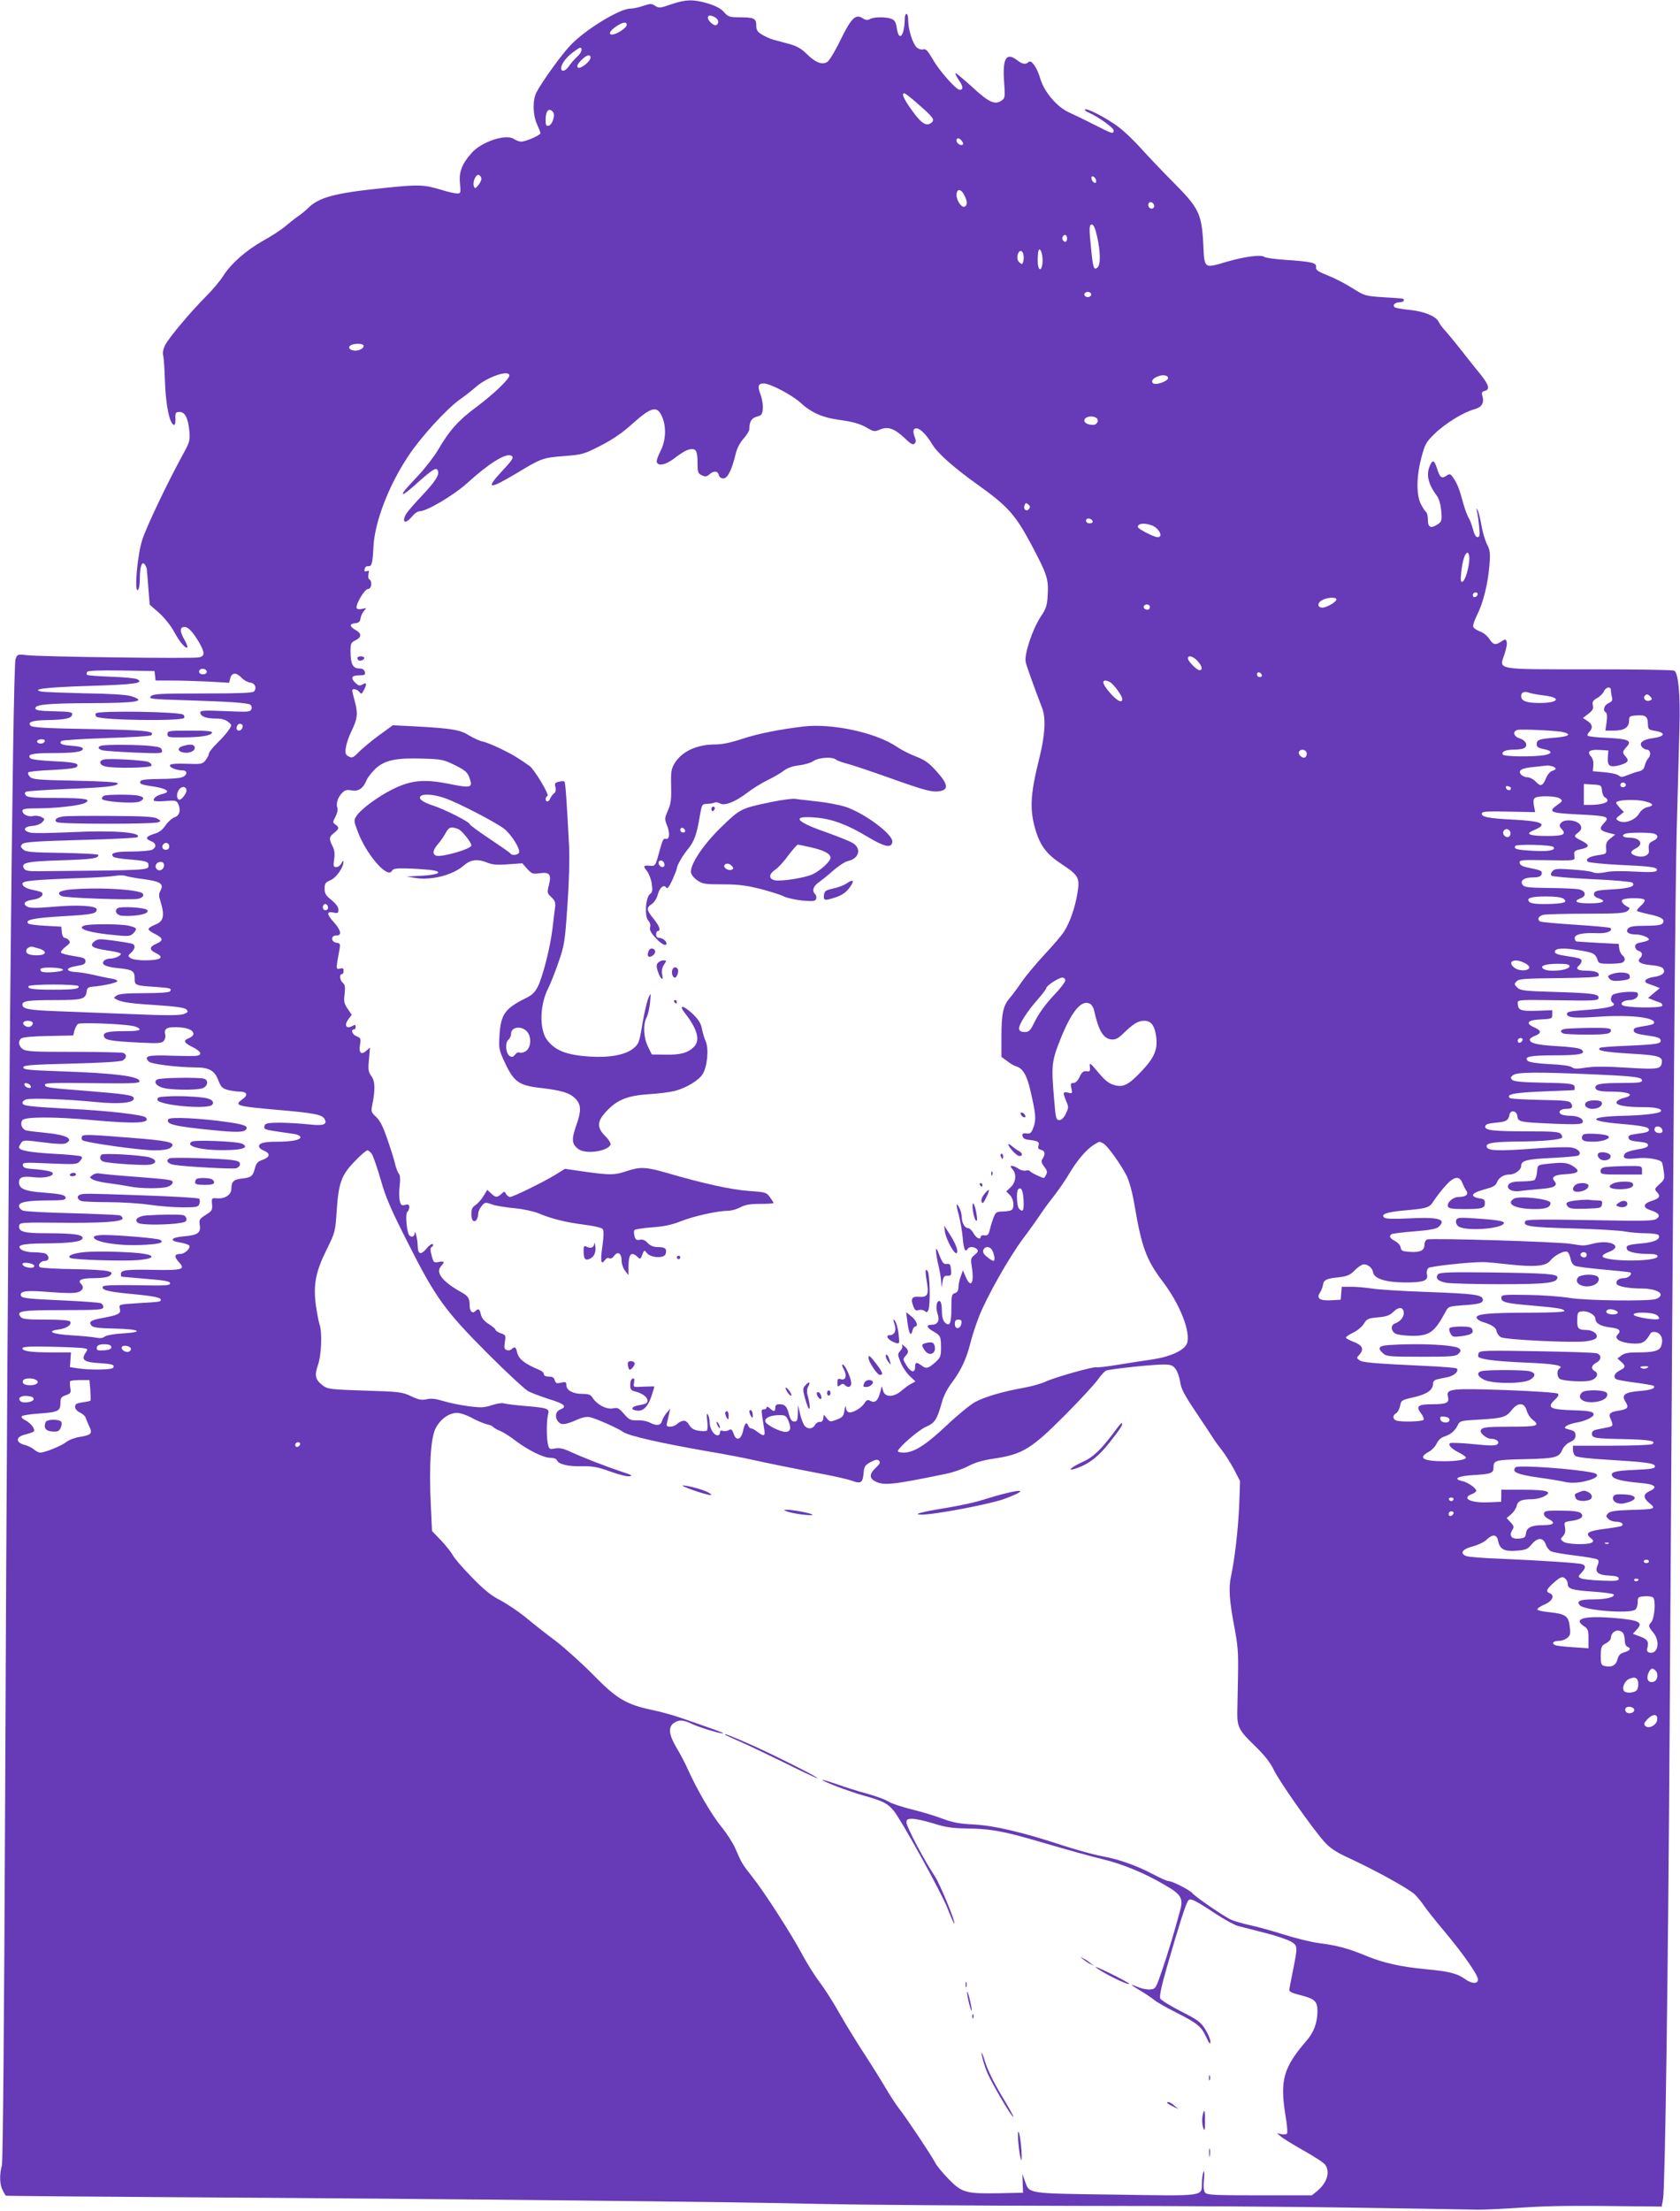 <?xml version="1.0" standalone="no"?>
<!DOCTYPE svg PUBLIC "-//W3C//DTD SVG 20010904//EN"
 "http://www.w3.org/TR/2001/REC-SVG-20010904/DTD/svg10.dtd">
<svg version="1.0" xmlns="http://www.w3.org/2000/svg"
 width="973pt" height="1280pt" viewBox="0 0 973 1280"
 preserveAspectRatio="xMidYMid meet">
<g transform="translate(0,1280) scale(0.1,-0.1)"
fill="#673ab7" stroke="none">
<path d="M3887 12775 c-63 -22 -71 -23 -92 -9 -21 14 -28 14 -70 0 -25 -9 -59
-16 -75 -16 -61 0 -261 -122 -346 -212 -50 -52 -161 -205 -196 -271 -24 -44
-23 -130 2 -186 11 -24 20 -47 20 -52 0 -12 -85 -49 -111 -49 -11 0 -31 7 -44
16 -46 30 -187 -17 -244 -82 -56 -63 -74 -111 -67 -176 5 -56 5 -58 -18 -58
-13 0 -52 9 -87 20 -105 32 -135 33 -349 10 -272 -28 -364 -53 -426 -115 -12
-12 -37 -33 -56 -46 -18 -12 -52 -39 -74 -58 -23 -20 -80 -57 -127 -83 -100
-56 -187 -132 -234 -205 -18 -29 -61 -80 -96 -115 -90 -90 -219 -243 -240
-285 -12 -23 -16 -44 -12 -62 4 -14 8 -78 10 -141 4 -145 28 -260 54 -260 5 0
8 17 7 38 -1 33 2 37 24 37 32 0 50 -37 57 -114 4 -51 1 -62 -37 -131 -91
-166 -212 -420 -236 -495 -29 -90 -47 -304 -26 -291 7 4 12 33 12 69 0 69 13
103 30 77 5 -8 10 -19 10 -25 1 -5 5 -54 9 -108 l8 -98 55 -48 c31 -28 68 -75
86 -108 31 -58 67 -101 77 -91 3 3 -5 24 -19 48 -26 46 -25 70 3 70 22 0 50
-31 85 -91 33 -58 33 -77 -1 -85 -31 -8 -922 3 -1000 13 -51 6 -53 5 -63 -23
-17 -45 -46 -3117 -60 -6539 -6 -1371 -13 -2154 -19 -2180 -15 -58 -13 -112 4
-145 9 -17 17 -31 18 -32 1 -2 445 -5 987 -9 1526 -9 3272 -27 3730 -39 228
-5 890 -10 1470 -11 580 0 1327 -5 1660 -11 333 -5 637 -10 675 -11 39 -1 156
5 260 12 168 11 286 12 705 7 l104 -1 8 45 c12 77 29 1297 38 2725 22 3593 32
4832 41 5205 6 223 13 488 16 590 5 188 -6 312 -30 327 -7 5 -227 8 -489 8
-556 0 -526 -5 -494 89 10 30 16 62 12 71 -6 16 -8 16 -31 1 -34 -23 -47 -20
-70 16 -12 18 -35 36 -55 43 -19 7 -36 19 -38 28 -2 8 9 39 23 67 35 69 62
179 71 284 6 74 4 90 -13 123 -11 21 -25 68 -32 105 -6 37 -16 78 -21 90 -9
20 -10 19 -5 -7 4 -16 9 -56 12 -87 4 -47 3 -58 -10 -58 -9 0 -19 17 -26 46
-7 25 -18 56 -26 67 -7 12 -21 49 -30 82 -22 82 -35 115 -57 147 -18 26 -21
27 -42 13 -28 -18 -37 -10 -55 48 -15 44 -24 46 -39 12 -24 -52 -11 -107 40
-176 12 -16 22 -50 25 -86 5 -55 3 -62 -18 -77 -41 -28 -59 -21 -59 23 0 22
-5 43 -10 46 -6 4 -19 24 -30 45 -28 54 -27 160 2 270 20 77 27 90 75 137 61
60 168 126 230 143 46 12 61 38 48 80 -5 16 -2 23 14 27 32 8 25 34 -27 99
-27 32 -78 97 -115 144 -37 47 -78 96 -91 110 -13 14 -29 36 -35 49 -18 32
-86 59 -169 67 -38 4 -76 10 -82 14 -19 11 -2 30 26 30 13 0 24 5 24 10 0 13
11 11 -115 19 -108 7 -111 8 -181 52 -39 25 -103 58 -143 74 -59 23 -71 32
-69 49 4 25 -25 31 -182 42 -58 4 -111 11 -118 17 -18 14 -112 2 -216 -28
-134 -40 -130 -43 -137 100 -9 179 -25 211 -179 365 -47 47 -128 132 -180 189
-59 65 -120 121 -163 148 -75 49 -156 88 -164 79 -3 -3 7 -11 23 -18 55 -24
144 -88 144 -103 0 -23 -11 -19 -112 33 -51 26 -117 58 -146 71 -69 30 -145
119 -167 196 -19 64 -52 112 -68 96 -16 -16 -36 -13 -64 9 -64 50 -87 15 -78
-119 7 -93 6 -99 -14 -113 -39 -27 -74 -11 -171 79 -51 46 -94 82 -96 80 -3
-3 6 -21 20 -42 25 -36 26 -55 4 -55 -20 0 -117 109 -154 174 -31 53 -42 65
-57 60 -11 -3 -27 2 -38 12 -23 21 -49 103 -49 156 0 21 -4 38 -10 38 -5 0
-10 -12 -10 -27 -1 -99 -33 -140 -46 -57 -5 36 -12 47 -31 55 -32 12 -100 12
-124 -1 -14 -8 -25 -7 -42 4 -41 27 -66 3 -128 -123 -30 -63 -65 -121 -77
-129 -30 -20 -70 -4 -121 47 -29 29 -56 44 -98 56 -32 9 -74 20 -93 25 -19 5
-50 19 -67 30 -27 16 -33 26 -33 54 0 40 -14 46 -102 46 -52 0 -61 3 -85 30
-18 21 -48 36 -93 50 -85 25 -128 24 -213 -5z m254 -75 c21 -12 25 -35 8 -45
-12 -8 -49 23 -49 42 0 16 14 17 41 3z m-511 -44 c0 -17 -59 -56 -85 -56 -24
0 -13 22 25 48 38 25 60 28 60 8z m-288 -185 c-16 -15 -37 -39 -47 -54 -19
-29 -45 -36 -45 -12 0 25 31 66 75 97 34 25 40 27 43 13 2 -10 -9 -29 -26 -44z
m78 -5 c0 -22 -61 -69 -73 -57 -8 8 -2 20 18 41 31 32 55 39 55 16z m1900
-271 c86 -75 95 -88 75 -105 -29 -24 -58 -6 -112 69 -50 70 -64 101 -45 101 5
0 42 -29 82 -65z m-2116 -87 c-5 -18 -17 -34 -27 -36 -14 -3 -17 4 -17 35 0
48 17 70 39 49 11 -12 12 -23 5 -48z m2366 -123 c7 -9 10 -18 7 -21 -10 -11
-37 5 -37 21 0 19 14 19 30 0z m-2782 -217 c2 -8 -6 -26 -17 -39 -18 -22 -20
-23 -27 -6 -8 23 12 70 29 64 6 -2 13 -10 15 -19z m3560 -12 c3 -12 -1 -17
-10 -14 -7 3 -15 13 -16 22 -3 12 1 17 10 14 7 -3 15 -13 16 -22z m-763 -86
c18 -35 19 -56 3 -66 -17 -10 -48 33 -48 67 0 38 25 38 45 -1z m1098 -55 c7
-16 -8 -29 -23 -20 -15 9 -12 35 4 35 8 0 16 -7 19 -15z m-329 -184 c20 -88
21 -165 2 -180 -20 -17 -25 -5 -36 101 -13 127 -13 148 4 148 10 0 20 -24 30
-69z m-174 -11 c0 -11 -4 -20 -9 -20 -14 0 -23 18 -16 30 10 17 25 11 25 -10z
m-142 -139 c-5 -59 -28 -50 -28 12 0 29 3 57 7 61 11 11 24 -35 21 -73z m-110
40 c2 -12 1 -30 -3 -39 -5 -14 -7 -14 -22 0 -11 11 -13 25 -9 43 8 31 30 28
34 -4z m392 -226 c0 -8 -9 -15 -20 -15 -11 0 -20 7 -20 15 0 8 9 15 20 15 11
0 20 -7 20 -15z m-4217 -292 c13 -12 -15 -33 -44 -33 -32 0 -48 18 -28 31 16
10 63 12 72 2z m847 -177 c0 -21 -93 -110 -197 -187 -99 -74 -150 -131 -215
-242 -22 -38 -73 -104 -112 -146 -85 -91 -102 -111 -89 -111 5 0 42 29 81 65
89 79 110 92 118 70 10 -25 -15 -63 -97 -150 -42 -44 -81 -90 -88 -102 -26
-50 -3 -59 36 -13 13 17 33 30 43 30 42 0 197 92 277 164 121 110 217 171 251
159 21 -8 14 -22 -48 -88 -101 -108 -81 -112 80 -16 147 89 154 91 282 101
102 8 111 11 207 60 68 35 126 74 183 126 112 100 145 108 174 38 24 -58 20
-137 -11 -196 -14 -27 -24 -56 -21 -64 9 -24 51 -15 97 19 56 43 83 57 107 57
25 0 32 -18 32 -86 0 -48 3 -56 25 -66 20 -9 28 -8 43 5 25 23 49 21 55 -3 3
-12 14 -20 26 -20 25 0 49 49 71 139 8 35 25 67 46 91 19 21 34 46 34 56 0 44
13 64 44 72 27 7 31 13 34 46 2 20 -4 57 -13 81 -19 49 -14 65 18 65 38 0 165
-67 215 -113 59 -55 127 -85 217 -97 87 -12 127 -23 172 -50 33 -19 39 -20 72
-6 46 18 82 5 143 -53 31 -30 45 -38 54 -30 9 8 10 18 3 35 -14 38 -11 54 9
54 21 0 59 -38 91 -92 31 -52 122 -133 263 -234 175 -125 218 -173 310 -345
93 -175 101 -201 96 -292 -3 -63 -9 -80 -42 -130 -49 -76 -96 -220 -85 -262 6
-26 52 -153 95 -265 22 -58 17 -155 -16 -287 -55 -220 -58 -305 -19 -430 28
-85 65 -132 148 -186 99 -66 106 -79 91 -169 -14 -84 -43 -167 -77 -221 -13
-21 -65 -82 -115 -135 -49 -53 -108 -124 -131 -157 -22 -33 -53 -75 -68 -92
-39 -45 -49 -91 -49 -225 l0 -117 33 -24 c17 -14 41 -28 53 -31 38 -12 61 -50
82 -141 31 -133 34 -165 18 -210 -13 -35 -18 -40 -41 -37 -21 2 -26 -1 -23
-15 2 -11 13 -19 28 -21 61 -7 71 -12 65 -33 -5 -15 -2 -22 14 -26 24 -6 27
-24 9 -52 -9 -15 -7 -24 10 -46 17 -21 19 -31 11 -46 -5 -10 -11 -19 -13 -19
-11 0 -76 31 -80 39 -3 5 -15 7 -25 4 -11 -3 -30 2 -43 11 -12 9 -29 16 -37
16 -11 0 -11 -3 2 -18 26 -28 21 -77 -9 -105 l-26 -25 21 -21 c23 -23 28 -75
9 -87 -6 -4 -29 -8 -51 -8 -37 -1 -41 -4 -55 -41 -8 -22 -17 -53 -21 -70 -6
-24 -12 -29 -29 -27 -12 2 -22 -2 -22 -7 0 -22 -25 -10 -42 19 -9 17 -24 30
-32 30 -19 0 -36 31 -36 67 -1 15 -7 39 -15 53 -19 32 -19 18 0 -53 8 -32 18
-89 21 -127 6 -66 15 -83 29 -60 8 14 38 13 53 -2 9 -9 7 -17 -13 -33 -23 -19
-24 -23 -16 -74 14 -91 -7 -122 -36 -53 l-16 37 -13 -35 c-7 -19 -13 -48 -13
-63 -1 -20 -7 -30 -21 -34 -18 -5 -20 -14 -20 -89 0 -87 -10 -108 -38 -80 -11
11 -17 34 -17 68 0 30 -5 53 -12 55 -18 6 -26 -34 -13 -73 14 -42 1 -64 -37
-64 -31 0 -26 -17 12 -38 42 -24 45 -30 45 -93 0 -53 -3 -59 -35 -88 -40 -35
-51 -37 -79 -16 -28 21 -36 19 -36 -10 0 -36 -25 -31 -50 10 -21 33 -21 37 -6
54 21 23 20 34 -6 57 -12 10 -18 13 -14 6 5 -8 1 -21 -9 -32 -17 -19 -17 -22
0 -65 9 -25 33 -61 52 -80 l35 -33 -24 -13 c-13 -6 -38 -25 -56 -40 -45 -40
-97 -40 -107 -2 l-8 28 -9 -35 c-13 -49 -30 -65 -56 -51 -17 9 -23 7 -36 -14
-19 -29 -72 -59 -92 -51 -8 3 -15 16 -15 28 -1 13 -5 5 -8 -17 -5 -34 -11 -41
-45 -54 -37 -14 -40 -14 -57 7 l-18 22 -3 -22 c-2 -15 -9 -22 -20 -20 -9 1
-22 -7 -28 -18 -13 -24 -42 -26 -60 -5 -7 9 -19 39 -26 68 l-12 52 -1 -47 c-1
-41 -4 -48 -21 -48 -14 0 -22 11 -31 43 -12 46 -23 57 -56 57 -16 0 -23 -6
-23 -20 0 -24 -8 -25 -32 -3 -11 9 -18 11 -18 5 0 -7 -7 -12 -16 -12 -17 0
-17 2 1 -107 9 -49 1 -53 -38 -23 -14 11 -30 20 -36 20 -7 0 -14 7 -17 15 -10
26 -21 16 -30 -27 -11 -54 -40 -64 -55 -19 -9 26 -14 29 -29 21 -10 -6 -26 -7
-34 -4 -11 4 -16 1 -16 -10 0 -9 -6 -16 -14 -16 -22 0 -46 40 -46 75 0 16 -5
37 -10 45 -7 11 -9 0 -4 -36 4 -29 2 -54 -3 -57 -6 -4 -27 -3 -48 0 -27 4 -42
14 -54 34 -17 30 -39 31 -72 3 -8 -8 -26 -14 -38 -14 -19 0 -22 4 -18 23 3 12
9 36 12 52 l7 30 -21 -25 c-12 -14 -24 -35 -27 -47 -7 -27 -32 -30 -73 -8 -16
8 -47 13 -71 12 -38 -1 -46 3 -76 37 -29 34 -37 38 -65 32 -36 -7 -90 21 -116
60 -12 20 -24 24 -62 24 -53 0 -91 21 -91 51 0 18 -4 20 -31 14 -25 -6 -31 -4
-36 14 -4 15 -13 21 -34 21 -18 0 -29 5 -29 14 0 8 -12 19 -27 25 -86 36 -120
63 -128 102 -7 31 -15 35 -32 18 -7 -7 -19 -9 -29 -5 -13 5 -15 14 -10 47 6
38 5 40 -24 50 -16 6 -30 15 -30 20 0 5 -18 20 -39 33 -27 17 -41 35 -46 56
-7 32 -14 37 -32 19 -17 -17 -33 -1 -33 34 0 40 -9 54 -47 75 -110 61 -152
114 -119 151 23 25 20 31 -13 25 -28 -6 -30 -4 -41 36 -9 34 -9 45 1 51 8 4
10 12 5 16 -4 4 -21 -7 -36 -26 -33 -39 -50 -34 -51 17 -1 41 -16 99 -18 70
-1 -22 -27 -24 -35 -2 -13 35 -18 121 -7 128 6 4 11 16 11 27 0 15 -5 18 -24
13 -21 -5 -25 -1 -31 26 -4 18 -4 57 0 87 4 37 3 59 -6 69 -6 8 -15 31 -20 52
-4 20 -24 84 -44 142 -26 77 -44 112 -66 133 -27 24 -30 33 -25 60 20 96 19
145 -2 175 -19 26 -21 38 -15 98 l6 69 -21 -18 c-30 -27 -45 -13 -37 34 6 35
4 40 -19 49 -25 9 -37 40 -16 40 6 0 10 7 10 15 0 13 -4 14 -21 4 -34 -18 -47
5 -22 39 l20 27 -24 35 c-20 30 -23 42 -17 86 4 39 2 53 -10 63 -18 15 -22 51
-6 51 6 0 10 9 10 19 0 15 -5 18 -22 13 -23 -6 -23 -2 -2 110 6 33 4 37 -17
40 -33 4 -34 43 -1 42 33 -1 28 29 -13 75 -44 48 -45 66 -5 58 26 -6 30 -4 30
17 0 14 -14 34 -40 55 -33 26 -40 38 -40 66 0 30 5 37 34 49 34 14 77 77 75
108 0 7 -5 3 -11 -9 -6 -13 -20 -23 -30 -23 -17 0 -18 5 -13 44 5 32 3 54 -9
77 -22 43 -20 54 9 77 30 24 31 31 8 48 -17 12 -17 14 0 46 10 19 15 42 11 51
-9 24 2 59 26 85 17 18 28 21 56 16 40 -7 68 11 88 61 7 16 31 46 53 67 53 47
118 61 271 56 110 -3 121 -6 187 -38 60 -30 72 -41 84 -73 21 -57 10 -61 -110
-37 -149 31 -227 24 -334 -29 -87 -43 -185 -116 -211 -156 -15 -24 -15 -29 7
-87 49 -133 172 -276 198 -231 7 14 24 17 88 15 43 -1 102 -5 131 -8 83 -10
59 -28 -44 -34 l-89 -5 57 -9 c92 -13 212 19 274 73 40 35 80 40 138 16 27
-11 56 -14 118 -9 l83 6 28 -32 c27 -29 32 -31 71 -26 59 9 71 -6 55 -68 -11
-44 -10 -48 14 -70 21 -19 25 -31 22 -58 -3 -18 -9 -73 -15 -123 -13 -109 -55
-274 -84 -335 -18 -35 -33 -51 -73 -70 -119 -59 -143 -94 -150 -214 -5 -76 -3
-85 30 -156 53 -114 82 -135 211 -149 118 -14 165 -28 198 -61 35 -36 36 -71
3 -163 -26 -76 -23 -103 17 -131 42 -30 169 -11 184 27 3 8 -11 30 -31 50 -49
49 -48 84 6 142 62 67 123 92 246 100 56 3 124 12 151 19 67 17 139 61 162 98
27 45 36 147 17 189 -8 19 -18 52 -22 74 -5 29 -19 51 -51 83 -57 54 -88 58
-46 5 71 -91 89 -156 51 -194 -35 -35 -79 -47 -164 -45 l-80 1 -22 45 c-26 53
-30 128 -8 170 8 15 17 55 20 87 5 57 5 57 -9 27 -8 -18 -24 -84 -35 -149 -18
-110 -21 -119 -53 -145 -44 -37 -139 -55 -255 -47 -133 9 -199 35 -246 98 -44
61 -41 203 8 297 13 26 40 94 60 152 34 98 37 119 51 325 10 137 13 267 10
345 -14 266 -21 369 -27 375 -4 3 -18 3 -33 -1 -22 -5 -25 -10 -19 -32 4 -16
1 -29 -9 -36 -8 -6 -17 -19 -21 -28 -3 -10 -11 -18 -17 -18 -13 0 -13 27 1 32
13 4 -76 154 -105 174 -68 48 -98 66 -166 99 -41 20 -88 39 -105 42 -16 3 -51
19 -78 35 -52 33 -99 41 -322 53 l-120 6 -81 -59 c-44 -32 -96 -76 -116 -96
-32 -33 -39 -36 -58 -26 -19 10 -22 18 -17 52 3 21 17 63 31 92 36 73 40 102
22 171 -9 32 -16 63 -16 67 0 14 27 9 41 -8 11 -14 14 -13 25 8 20 36 18 51
-5 36 -17 -10 -23 -9 -40 6 -33 30 -26 46 18 46 34 0 38 3 34 20 -4 14 -14 20
-34 20 -36 0 -49 28 -49 100 0 43 3 50 27 62 38 18 39 40 3 60 -37 21 -38 36
-2 40 20 2 28 9 30 28 2 14 11 33 20 43 16 18 15 18 -10 12 -14 -4 -29 -2 -32
3 -10 17 45 112 65 112 21 0 27 44 8 56 -6 3 -8 17 -5 30 5 19 3 22 -10 17
-12 -4 -15 -1 -12 13 2 11 11 18 21 16 20 -3 25 17 30 113 7 143 88 354 202
525 71 108 219 270 298 327 29 20 72 54 96 75 66 57 191 99 191 64z m3815 -15
c0 -17 -67 -42 -85 -31 -16 10 -5 29 24 40 29 13 61 8 61 -9z m-416 -230 c19
-12 6 -41 -18 -41 -29 0 -51 11 -51 25 0 22 43 32 69 16z m-390 -528 c-15 -18
-34 -1 -25 22 5 14 9 15 21 5 12 -10 13 -16 4 -27z m369 -70 c2 -8 -5 -13 -17
-13 -12 0 -21 6 -21 16 0 18 31 15 38 -3z m341 -24 c43 -15 71 -69 36 -69 -22
0 -115 48 -115 59 0 21 36 25 79 10z m1841 -191 c0 -49 -24 -131 -40 -136 -10
-4 -12 7 -7 55 7 68 22 113 37 113 5 0 10 -15 10 -32z m48 -210 c-6 -18 -28
-21 -28 -4 0 9 7 16 16 16 9 0 14 -5 12 -12z m-818 -28 c0 -16 -62 -51 -85
-48 -28 4 -25 30 5 45 30 15 80 17 80 3z m-1080 -45 c0 -8 -6 -15 -14 -15 -17
0 -28 14 -19 24 12 12 33 6 33 -9z m275 -311 c27 -29 33 -54 12 -54 -16 0 -67
52 -67 68 0 21 30 13 55 -14z m-5738 -60 c5 -15 -20 -24 -37 -14 -7 4 -9 13
-5 19 8 14 37 11 42 -5z m-299 -26 l3 -28 93 0 c51 0 147 -3 213 -6 l120 -7 7
27 c8 33 35 34 65 2 13 -14 35 -26 50 -28 28 -3 41 -32 21 -52 -8 -8 -95 -11
-295 -11 -249 0 -286 -2 -301 -16 -15 -15 0 -17 198 -23 254 -8 360 -15 378
-26 7 -5 10 -15 6 -26 -6 -16 -19 -17 -151 -11 -122 5 -145 4 -145 -8 0 -22
33 -35 88 -35 34 0 57 -6 73 -19 23 -18 23 -19 4 -47 -10 -16 -40 -50 -67 -76
-26 -26 -48 -53 -48 -61 0 -8 -9 -25 -19 -38 -18 -23 -25 -24 -109 -21 -57 2
-92 0 -97 -7 -7 -13 35 -31 71 -31 32 0 31 -28 -2 -40 -14 -6 -72 -10 -129
-10 -63 0 -106 -4 -110 -11 -11 -17 0 -22 77 -33 75 -12 99 -31 51 -42 -32 -8
-53 -22 -53 -37 0 -6 24 -8 65 -5 56 5 67 3 75 -12 19 -36 12 -70 -17 -81 -16
-5 -40 -27 -54 -47 -18 -27 -38 -42 -67 -50 -48 -15 -53 -28 -17 -42 30 -11
33 -35 6 -50 -11 -5 -65 -10 -120 -10 -96 0 -126 -9 -104 -31 4 -4 42 -11 83
-14 107 -9 120 -13 120 -34 0 -30 14 -29 -633 -35 -59 -1 -80 3 -87 14 -22 35
11 43 212 49 183 6 218 11 218 31 0 5 -94 10 -210 12 -183 3 -211 5 -227 21
-15 15 -15 19 -3 31 12 11 86 16 337 23 177 4 325 12 329 16 29 28 -140 41
-382 29 -111 -5 -218 -7 -236 -3 -49 10 -43 35 8 39 25 2 49 11 59 22 16 17
15 19 -5 30 -12 6 -33 9 -46 6 -29 -8 -64 9 -64 29 0 12 17 15 88 15 101 0
247 16 274 31 41 22 1 29 -161 29 -133 0 -171 3 -180 14 -9 11 -9 16 0 22 7 4
112 11 233 16 231 9 296 16 299 33 1 6 -88 12 -245 15 -212 4 -250 7 -264 22
-9 9 -14 20 -10 26 3 5 64 11 137 14 78 4 135 10 142 17 21 21 -8 28 -135 34
-67 3 -125 10 -131 16 -23 23 8 31 122 31 133 0 181 7 181 25 0 8 -21 14 -60
17 -62 4 -80 12 -64 28 5 5 122 12 261 17 138 4 255 11 259 16 24 24 -29 30
-350 36 -253 4 -338 9 -348 19 -21 21 9 32 97 33 102 2 139 10 143 31 3 15 -9
18 -105 20 -88 2 -108 6 -108 18 0 21 71 28 321 29 270 1 328 11 232 41 -28 8
-124 14 -268 16 -124 3 -236 7 -250 10 -64 14 27 25 280 33 264 8 318 16 274
39 -11 5 -79 12 -152 14 -72 3 -135 7 -138 11 -3 3 -3 11 1 17 4 7 68 10 198
8 l192 -3 3 -27z m6410 4 c2 -7 -3 -12 -12 -12 -9 0 -16 7 -16 16 0 17 22 14
28 -4z m-875 -44 c24 -18 67 -79 67 -95 0 -26 -29 -12 -69 33 -42 48 -52 74
-28 74 7 0 21 -6 30 -12z m2897 -45 c0 -10 3 -28 6 -40 5 -17 0 -25 -20 -34
-26 -12 -35 -42 -15 -54 7 -5 8 -25 4 -56 l-7 -49 49 0 c59 0 88 18 88 57 0
26 3 28 44 31 51 4 65 -6 65 -50 1 -30 4 -33 39 -39 68 -11 62 -33 -12 -43
-56 -7 -81 -27 -61 -51 7 -8 19 -15 27 -15 21 0 27 -29 11 -48 -9 -9 -18 -29
-22 -44 -4 -20 -14 -29 -34 -34 -15 -3 -44 -13 -64 -21 -31 -13 -40 -14 -53
-3 -9 8 -46 16 -83 19 l-67 6 3 33 c2 22 -3 41 -14 53 -25 28 -7 41 52 37 l49
-3 -3 -41 c-3 -50 12 -59 69 -44 47 13 56 26 35 49 -21 23 -20 30 4 56 34 36
13 47 -109 53 -61 2 -114 8 -116 13 -3 4 2 14 10 22 22 23 18 44 -11 63 l-26
17 32 25 c25 19 30 30 25 49 -4 19 0 27 24 41 17 9 35 27 40 39 12 27 41 31
41 6z m-391 -29 c107 -12 91 -44 -22 -44 -76 0 -107 11 -107 40 0 22 18 30 47
19 11 -4 49 -11 82 -15z m621 -9 c10 -12 9 -16 -5 -21 -19 -8 -40 9 -31 25 10
15 21 14 36 -4z m-8157 -161 c9 -10 -4 -34 -19 -34 -8 0 -14 6 -14 13 0 22 19
35 33 21z m7652 -43 c50 -13 29 -26 -51 -32 -91 -7 -104 -12 -104 -39 0 -14
10 -21 41 -27 51 -10 53 -26 3 -35 -65 -11 -232 -9 -240 3 -10 17 16 29 66 29
25 0 51 4 58 9 24 14 9 45 -26 56 -35 10 -44 40 -14 49 21 6 234 -4 267 -13z
m-8795 -50 c0 -5 -6 -11 -12 -14 -18 -6 -39 3 -32 14 7 12 44 12 44 0z m7307
-67 c3 -8 1 -20 -6 -27 -14 -14 -47 15 -37 32 10 16 36 13 43 -5z m1421 -80
c27 -8 29 -20 2 -27 -11 -3 -27 -21 -35 -40 -20 -49 -32 -53 -60 -23 -13 14
-35 26 -48 26 -14 0 -30 7 -37 15 -21 25 1 38 77 45 37 4 70 8 73 8 3 1 15 -1
28 -4z m427 -103 c7 -12 -12 -24 -25 -16 -11 7 -4 25 10 25 5 0 11 -4 15 -9z
m-137 -39 c2 -18 10 -36 18 -39 8 -3 14 -11 14 -18 0 -14 -44 -25 -100 -25
l-37 0 0 60 0 61 51 -3 c50 -3 51 -4 54 -36z m-8198 0 c0 -16 -28 -52 -40 -52
-17 0 -20 34 -5 56 16 25 45 23 45 -4z m7671 13 c-1 -15 -24 -12 -29 3 -3 9 2
13 12 10 10 -1 17 -7 17 -13z m-6177 -55 c77 -26 304 -144 348 -180 42 -35 92
-115 84 -136 -6 -15 -42 -19 -50 -5 -3 5 -58 43 -121 85 -63 42 -115 80 -115
85 0 12 -142 84 -206 105 -62 20 -90 39 -80 54 11 18 76 14 140 -8z m6460 -3
c18 -13 17 -15 -13 -36 -58 -41 -44 -48 117 -56 171 -8 187 -13 154 -48 -32
-33 -28 -45 20 -58 l43 -11 -28 -22 c-22 -18 -27 -29 -25 -56 3 -34 2 -34 -46
-41 -53 -8 -76 -23 -60 -38 5 -5 92 -14 194 -19 185 -8 216 -14 204 -34 -5 -7
-46 -9 -129 -4 -74 4 -140 3 -168 -4 -31 -6 -55 -7 -72 0 -15 6 -70 13 -123
16 -84 6 -99 4 -111 -10 -9 -10 -11 -20 -5 -26 5 -5 110 -14 234 -20 123 -5
229 -15 234 -20 21 -21 -16 -34 -116 -39 -88 -5 -103 -9 -106 -24 -3 -12 6
-21 27 -28 49 -17 26 -29 -55 -29 -76 0 -96 12 -48 30 34 13 28 43 -11 51 -17
4 -94 7 -171 8 -113 1 -144 4 -154 16 -20 25 5 45 57 45 30 0 45 5 50 15 8 22
2 26 -64 39 -43 8 -59 16 -61 29 -4 18 5 19 140 17 192 -3 179 -5 176 28 -3
24 1 28 40 36 49 11 50 24 3 48 -47 23 -48 27 -22 47 17 13 22 24 17 38 -11
34 -93 46 -116 18 -10 -13 -10 -19 5 -35 28 -31 10 -40 -83 -40 -105 0 -132
11 -80 33 87 36 54 53 -122 62 -144 7 -185 16 -177 38 3 9 45 11 156 8 l152
-3 -7 37 c-5 27 -3 40 7 46 22 14 123 11 143 -4z m499 -18 c44 -12 48 -24 8
-32 -18 -4 -36 -18 -47 -36 -25 -42 -90 -64 -124 -41 -13 9 -11 13 10 29 l25
20 -23 23 c-12 14 -22 27 -22 30 0 18 117 23 173 7z m-6879 -159 c21 -8 76
-77 76 -95 0 -20 -174 -70 -204 -59 -23 9 -20 32 12 69 15 17 35 46 44 64 18
33 31 37 72 21z m6093 -16 c3 -8 1 -20 -5 -26 -15 -15 -43 8 -35 28 7 19 32
18 40 -2z m831 -10 c29 -8 28 -28 -3 -42 -25 -12 -29 -19 -25 -59 2 -27 -39
-41 -78 -27 -33 11 -32 25 2 42 48 24 26 62 -36 62 -37 0 -51 13 -25 23 17 8
138 8 165 1z m-8598 -74 c0 -13 -7 -20 -20 -20 -19 0 -27 20 -13 33 13 14 33
6 33 -13z m8016 -3 c19 -19 -26 -28 -113 -23 -96 5 -118 10 -107 28 7 12 208
7 220 -5z m-8046 -107 c0 -24 -26 -38 -42 -22 -16 16 -2 42 22 42 13 0 20 -7
20 -20z m-118 -80 c97 -13 118 -27 98 -65 -11 -20 -11 -32 -1 -62 26 -85 19
-117 -29 -136 -22 -8 -40 -20 -40 -26 0 -6 17 -19 37 -28 49 -24 51 -39 8 -57
-41 -18 -42 -35 -2 -54 53 -26 27 -42 -67 -42 -35 0 -70 6 -80 13 -16 12 -16
14 3 31 24 22 27 44 7 52 -8 3 -55 11 -106 18 -84 11 -94 11 -114 -5 -31 -26
-11 -39 78 -52 42 -6 76 -14 76 -19 0 -12 -36 -28 -63 -28 -14 0 -30 -6 -36
-14 -17 -21 13 -35 91 -42 76 -8 88 -16 88 -60 0 -39 2 -40 124 -48 85 -6 92
-9 81 -25 -4 -7 -59 -11 -149 -11 -104 0 -147 -4 -161 -14 -18 -13 -18 -14 1
-23 31 -16 80 -23 239 -33 107 -7 153 -14 164 -24 13 -13 11 -17 -15 -27 -22
-8 -98 -9 -309 0 -154 6 -350 14 -435 17 -155 6 -190 13 -190 38 0 21 34 26
191 26 156 0 175 5 181 50 2 21 9 25 38 28 61 5 140 23 140 32 0 5 -17 12 -37
15 -21 3 -65 12 -98 20 -33 8 -80 16 -104 17 -64 4 -63 25 1 35 43 7 53 12 53
28 0 17 -10 21 -69 30 -38 6 -71 15 -73 20 -2 6 11 21 27 34 25 18 29 25 19
37 -6 8 -17 14 -25 14 -7 0 -14 14 -16 33 l-3 32 -92 5 c-50 3 -95 8 -99 13
-22 21 27 32 194 42 178 10 202 15 202 40 0 21 -109 28 -252 15 -94 -8 -133
-8 -149 0 -30 17 -18 34 30 41 40 5 65 24 55 40 -2 4 -21 10 -41 14 -48 9 -73
22 -73 39 0 16 58 22 330 32 91 3 183 9 205 13 22 4 50 4 62 0 11 -4 59 -13
105 -19z m8223 -113 c28 -21 4 -29 -95 -31 -61 -1 -93 3 -102 12 -22 22 9 32
98 32 52 0 87 -5 99 -13z m470 -7 c3 -5 -6 -21 -22 -34 -15 -13 -25 -27 -22
-30 3 -3 36 -12 73 -20 71 -15 93 -31 74 -53 -7 -9 -39 -13 -98 -13 -68 0 -91
-4 -101 -16 -16 -19 2 -34 43 -34 34 0 78 -17 78 -29 0 -5 -18 -12 -40 -16
-30 -5 -40 -11 -40 -25 0 -10 9 -22 20 -25 23 -7 26 -25 8 -43 -20 -20 5 -35
66 -40 31 -2 60 -10 66 -17 20 -24 0 -44 -51 -51 -50 -7 -67 -29 -31 -40 9 -3
28 -10 41 -15 l24 -10 -34 -28 -34 -29 25 -10 c14 -6 33 -13 43 -16 10 -3 17
-12 14 -19 -5 -15 -216 -12 -232 4 -13 13 12 29 46 29 30 0 54 23 43 41 -7 12
-101 7 -137 -7 -19 -7 -23 -39 -7 -49 31 -19 -29 -34 -175 -44 -70 -5 -90 -9
-90 -21 0 -22 44 -26 175 -17 180 13 330 -2 330 -33 0 -10 -13 -14 -83 -25
-29 -5 -37 -10 -35 -23 2 -13 21 -19 78 -27 57 -8 76 -14 78 -27 4 -21 -19
-25 -202 -33 -76 -3 -143 -8 -148 -11 -26 -16 23 -25 173 -34 173 -10 193 -17
182 -61 -8 -29 -32 -31 -209 -20 -111 7 -181 7 -228 0 -52 -8 -70 -8 -82 2
-10 8 -59 15 -129 18 -73 4 -119 11 -127 19 -24 24 13 32 157 32 146 0 185 9
153 34 -11 8 -63 15 -138 19 -118 7 -160 17 -160 38 0 6 14 16 30 22 39 15 38
30 -2 48 -57 24 -42 44 35 47 64 3 67 4 67 28 l0 25 -90 -3 c-95 -3 -109 3
-110 46 0 18 11 18 232 15 208 -4 233 -2 236 12 4 24 -28 29 -252 36 -179 5
-201 8 -219 26 -18 18 -18 20 -3 36 14 14 48 16 244 18 161 2 228 5 231 14 6
18 -20 29 -71 29 -51 0 -66 11 -43 30 8 7 15 19 15 26 0 14 -10 17 -100 31
-39 6 -55 12 -55 23 0 21 53 24 149 7 77 -13 87 -19 100 -59 4 -15 17 -18 65
-18 33 0 66 3 75 6 20 8 21 28 2 44 -8 6 -16 24 -18 38 l-3 27 -115 6 c-63 4
-121 7 -127 8 -7 0 -13 10 -13 20 0 22 45 32 137 28 49 -2 86 14 70 30 -4 4
-95 12 -202 19 -107 7 -199 15 -205 19 -20 12 -9 33 21 39 17 3 129 6 248 6
182 0 220 3 237 16 11 9 15 17 8 20 -27 12 -46 32 -40 42 9 15 122 16 131 2z
m-7625 -46 c0 -8 -7 -14 -15 -14 -15 0 -21 21 -9 33 10 9 24 -2 24 -19z
m-1677 -235 c21 -5 37 -16 37 -24 0 -22 -98 -21 -107 1 -3 9 0 20 8 25 18 11
17 11 62 -2z m8608 -85 c17 -8 29 -21 26 -27 -6 -20 -62 -20 -87 1 -45 36 3
57 61 26z m259 -18 c0 -24 -119 -36 -150 -16 -26 17 8 30 83 30 50 0 67 -3 67
-14z m-8725 -21 c0 -11 -99 -20 -122 -11 -8 3 -11 11 -8 16 8 14 130 9 130 -5z
m5805 -61 c0 -9 -31 -50 -70 -90 -43 -46 -82 -100 -103 -141 -30 -61 -36 -68
-62 -68 -21 0 -31 6 -33 18 -4 22 48 104 113 176 25 29 45 56 45 61 0 13 72
60 92 60 10 0 18 -7 18 -16z m-5716 -33 c10 -16 -24 -21 -144 -21 -120 0 -154
5 -144 21 3 5 68 9 144 9 76 0 141 -4 144 -9z m5882 -139 c27 -121 54 -165
101 -170 24 -2 38 5 69 35 58 56 85 73 121 73 40 0 60 -27 69 -91 10 -74 -10
-122 -82 -198 -78 -83 -109 -99 -164 -82 -28 8 -53 28 -90 73 -47 56 -51 59
-48 32 3 -25 0 -29 -19 -26 -18 2 -27 -5 -40 -32 -10 -23 -24 -36 -36 -36 -16
0 -18 -5 -12 -31 7 -30 6 -31 -19 -25 -30 7 -32 2 -11 -49 15 -34 14 -39 -2
-73 -12 -24 -25 -37 -38 -37 -18 0 -21 10 -29 110 -18 209 -16 229 37 362 64
159 121 227 169 202 10 -5 21 -22 24 -37z m-6146 -76 c0 -8 -7 -17 -16 -20
-19 -7 -47 12 -38 25 9 15 54 10 54 -5z m574 -15 c22 -3 41 -12 44 -19 3 -9
-20 -12 -90 -12 -97 0 -125 -8 -115 -33 7 -19 43 -25 202 -33 113 -6 132 -4
144 10 7 9 11 24 8 35 -9 35 9 46 67 44 61 -2 96 -16 96 -39 0 -8 -11 -19 -25
-24 -36 -14 -31 -27 20 -52 47 -23 58 -44 28 -50 -10 -3 -77 -2 -149 0 -136 5
-164 -2 -132 -34 14 -15 164 -33 271 -34 78 0 110 -18 131 -74 15 -38 23 -47
54 -56 20 -5 51 -10 69 -10 43 0 52 -19 20 -42 -54 -39 -43 -42 203 -64 210
-18 256 -27 270 -53 17 -32 -7 -40 -90 -31 -41 5 -115 9 -163 10 -70 0 -89 -3
-94 -15 -8 -22 -3 -25 73 -36 38 -6 84 -12 102 -15 17 -3 32 -11 32 -18 0 -16
-51 -26 -135 -26 -74 0 -105 -8 -105 -26 0 -8 11 -19 24 -24 45 -17 42 -40 -9
-57 -21 -7 -31 -18 -38 -44 -12 -48 -21 -56 -73 -62 -51 -5 -64 -18 -64 -59 0
-35 -36 -59 -81 -56 -33 3 -34 2 -31 -34 3 -34 -1 -40 -37 -62 -36 -23 -39
-29 -34 -59 7 -45 -12 -58 -92 -65 -77 -6 -88 -26 -20 -36 24 -4 47 -12 51
-17 9 -16 -26 -49 -52 -49 -34 0 -37 -15 -9 -46 41 -44 23 -49 -146 -46 -159
3 -189 -1 -189 -24 0 -8 1 -15 3 -15 1 -1 65 -6 142 -13 113 -9 140 -14 140
-26 0 -13 -26 -14 -191 -11 -130 2 -193 0 -198 -7 -12 -19 26 -30 149 -42 143
-13 187 -22 186 -35 0 -12 0 -12 -134 -20 -108 -7 -109 -7 -103 -31 8 -29 -7
-37 -97 -54 -72 -13 -86 -22 -67 -45 9 -11 43 -15 136 -17 145 -3 172 -21 43
-28 -50 -3 -93 -11 -102 -18 -11 -9 -27 -11 -48 -7 -17 4 -81 10 -142 14 -115
6 -153 24 -76 34 45 6 76 28 65 46 -5 7 -55 11 -140 11 -108 0 -136 3 -146 15
-29 35 1 40 243 40 206 0 232 2 235 16 2 9 -5 20 -15 24 -10 4 -108 11 -218
16 -221 10 -245 13 -245 33 0 23 39 26 175 15 91 -7 138 -7 158 0 28 11 35 29
16 48 -22 22 3 33 75 33 43 0 79 5 90 13 37 27 -4 35 -199 39 -104 1 -196 7
-203 11 -17 12 3 37 29 37 28 0 24 36 -3 44 -13 3 -44 6 -69 6 -25 0 -54 7
-65 15 -33 25 1 35 126 36 159 1 224 10 228 30 4 21 -53 29 -212 29 -129 0
-161 9 -155 45 4 17 18 18 224 16 255 -3 375 5 375 25 0 7 -8 15 -17 18 -10 2
-135 8 -278 12 -143 3 -270 10 -282 15 -13 5 -23 17 -23 27 0 23 49 32 181 32
69 0 89 3 89 14 0 18 -24 23 -135 32 -100 7 -135 22 -135 58 0 31 21 38 89 30
64 -7 122 9 103 28 -7 7 -47 14 -89 18 -65 4 -78 8 -81 23 -3 17 5 18 155 11
151 -6 159 -6 176 14 13 14 15 22 6 27 -6 4 -77 11 -158 15 -139 8 -201 19
-201 38 0 4 6 16 13 26 12 16 20 16 127 2 76 -10 120 -11 132 -5 47 25 4 48
-115 60 -51 5 -102 11 -114 14 -26 6 -39 40 -23 60 16 20 189 20 405 0 253
-23 342 -18 308 16 -15 15 -225 39 -433 49 -243 13 -280 17 -280 35 0 8 10 17
23 20 33 9 248 0 398 -15 138 -14 224 -6 224 20 0 19 -37 25 -285 45 -222 17
-230 19 -230 36 0 9 68 11 272 8 210 -3 272 -1 275 8 11 31 -139 50 -467 61
-172 6 -205 9 -205 22 0 13 41 16 277 22 168 4 285 11 298 18 24 13 26 35 4
44 -9 3 -138 6 -288 6 -230 0 -275 2 -294 16 -25 17 -29 46 -9 62 8 7 72 13
157 14 l144 3 7 29 c5 16 14 33 21 38 13 9 240 1 312 -11z m2286 -31 c30 -30
27 -95 -5 -116 -13 -8 -30 -12 -36 -8 -7 4 -18 -1 -26 -12 -11 -14 -17 -16
-31 -8 -23 15 -28 77 -8 94 9 7 16 23 16 35 0 39 57 48 90 15z m5768 -52 c-6
-18 -28 -21 -28 -4 0 9 7 16 16 16 9 0 14 -5 12 -12z m407 -198 c245 -11 285
-16 285 -36 0 -11 -23 -14 -112 -14 -124 0 -158 -6 -158 -25 0 -19 24 -25 93
-25 104 0 141 -20 70 -37 -21 -5 -39 -16 -41 -24 -3 -19 52 -29 162 -29 69 0
108 -11 93 -26 -11 -11 -107 -22 -217 -24 -198 -5 -209 -30 -20 -46 137 -12
170 -19 170 -35 0 -12 -12 -16 -73 -24 -38 -5 -48 -10 -45 -23 2 -13 17 -18
58 -22 40 -4 55 -9 55 -20 0 -11 -18 -18 -63 -25 -41 -7 -67 -16 -73 -27 -14
-25 5 -31 72 -24 57 7 133 -6 144 -23 3 -5 8 -29 11 -54 6 -41 4 -47 -25 -73
-28 -25 -30 -29 -16 -44 24 -26 18 -37 -27 -52 -52 -16 -56 -39 -10 -54 49
-16 61 -32 37 -50 -17 -13 -71 -14 -386 -8 -286 5 -368 4 -374 -5 -18 -30 17
-36 272 -43 141 -4 278 -12 305 -18 27 -5 80 -10 118 -10 39 0 72 -5 76 -11
14 -23 -25 -42 -100 -48 -79 -7 -92 -12 -83 -34 6 -16 59 -27 130 -27 33 0 47
-4 47 -14 0 -26 -220 -33 -302 -10 -28 8 -21 20 23 37 79 31 10 70 -85 49 -66
-16 -59 -16 -141 -3 -81 12 -806 34 -829 25 -9 -3 -16 -16 -16 -29 0 -35 -23
-46 -82 -43 -46 3 -53 6 -56 26 -2 12 -16 29 -33 37 -30 16 -36 29 -19 40 5 3
65 11 132 16 88 7 127 14 140 26 49 45 0 58 -175 49 -75 -4 -128 -3 -137 3
-28 19 7 33 102 42 148 13 156 16 182 57 13 20 42 58 66 85 49 56 82 62 99 20
6 -16 16 -36 23 -46 16 -22 -2 -37 -44 -37 -33 0 -70 -33 -62 -55 5 -12 25
-15 94 -15 105 0 120 5 120 35 0 19 -6 24 -32 27 -17 2 -33 9 -36 15 -4 14 18
24 86 43 30 8 46 18 52 35 10 27 39 45 72 45 32 0 68 27 68 50 0 31 31 39 178
46 78 4 146 10 153 14 21 14 1 39 -38 46 -21 4 -108 2 -193 -4 -240 -18 -300
-16 -300 13 0 18 47 25 189 26 131 1 235 10 247 22 4 3 1 13 -6 22 -10 12 -43
15 -189 15 -206 0 -253 6 -249 29 2 12 18 17 60 21 61 5 74 13 80 45 5 31 42
26 46 -7 4 -34 12 -35 213 -44 121 -5 158 -3 164 6 12 20 -23 40 -69 40 -23 0
-47 4 -55 9 -20 13 -4 31 28 31 35 0 43 8 31 31 -9 16 -28 18 -179 21 -93 2
-173 6 -177 11 -22 22 25 31 193 38 98 4 179 7 181 8 1 1 2 8 2 16 0 21 -25
24 -197 27 -110 2 -156 7 -165 16 -11 11 -10 16 6 28 24 17 142 18 461 4z
m-9047 -68 c3 -9 -2 -13 -14 -10 -9 1 -19 9 -22 16 -3 9 2 13 14 10 9 -1 19
-9 22 -16z m9450 -255 c2 -11 -3 -17 -17 -17 -23 0 -35 15 -26 31 10 15 39 6
43 -14z m-3238 -77 c23 -12 98 -116 134 -185 16 -32 33 -93 46 -168 42 -249
69 -321 165 -448 99 -130 162 -291 140 -356 -14 -40 -94 -77 -197 -93 -45 -6
-136 -21 -201 -31 -65 -11 -121 -17 -126 -15 -11 7 -238 -57 -293 -82 -27 -13
-85 -29 -130 -37 -119 -21 -225 -52 -282 -83 -27 -15 -102 -76 -165 -136 -120
-113 -188 -156 -248 -156 -18 0 -33 4 -33 8 0 19 120 123 162 141 52 22 65 42
93 142 8 33 32 80 55 110 54 72 86 138 109 229 10 42 33 111 50 155 44 114
174 344 257 455 39 52 86 118 104 145 18 28 55 77 81 110 25 33 64 89 84 124
44 74 97 136 140 163 35 21 31 21 55 8z m-4236 -62 c8 -13 31 -79 51 -148 28
-101 59 -172 157 -365 162 -321 214 -392 462 -641 111 -111 217 -209 236 -219
19 -10 73 -30 119 -45 90 -27 108 -44 67 -60 -30 -11 -35 -49 -10 -74 17 -18
43 -14 112 17 28 12 53 16 70 12 40 -10 163 -65 192 -86 29 -21 216 -64 475
-109 99 -17 218 -39 265 -50 99 -22 243 -51 420 -85 69 -13 144 -30 167 -39
50 -18 60 -10 65 49 3 34 8 43 40 60 29 15 40 17 49 8 9 -9 5 -19 -20 -42 -37
-35 -37 -60 -1 -78 49 -25 102 -19 408 44 40 8 99 28 130 45 40 21 85 34 152
44 162 24 215 57 406 249 89 89 175 183 192 207 17 25 39 49 49 53 24 9 264
35 330 35 43 0 55 -4 71 -25 11 -14 23 -48 27 -76 6 -41 24 -75 99 -186 50
-75 96 -144 101 -153 6 -9 25 -35 43 -58 18 -23 49 -72 69 -109 l35 -68 -5
-140 c-6 -140 -26 -313 -48 -414 -14 -65 -9 -139 21 -296 19 -100 23 -147 20
-280 -2 -88 -3 -182 -4 -210 -1 -83 10 -104 99 -190 59 -57 91 -98 112 -141
31 -66 222 -337 292 -416 32 -36 66 -59 130 -89 171 -79 355 -181 395 -217 15
-15 38 -43 51 -62 12 -19 66 -87 119 -150 112 -134 196 -254 196 -281 0 -27
-38 -25 -78 5 -42 30 -91 43 -224 55 -147 14 -247 37 -342 76 -106 44 -172 62
-276 75 -47 6 -139 29 -205 50 -66 21 -156 46 -200 55 -44 10 -93 24 -110 33
-49 25 -199 128 -219 151 -19 21 -118 71 -141 71 -7 0 -46 17 -87 39 -97 51
-198 87 -303 106 -47 9 -147 37 -221 61 -226 75 -396 115 -514 121 -82 4 -121
11 -180 33 -41 16 -121 40 -178 54 -57 14 -118 34 -137 46 -19 12 -74 32 -122
45 -49 13 -126 37 -173 54 -46 16 -86 28 -87 27 -7 -7 149 -66 237 -91 114
-32 139 -45 175 -87 45 -55 273 -467 312 -565 20 -51 38 -91 40 -90 8 9 -82
227 -112 273 -61 91 -165 288 -165 312 0 18 5 22 34 22 19 0 74 -12 122 -27
70 -22 110 -28 189 -29 147 -2 218 -15 461 -87 120 -35 267 -76 326 -90 118
-28 247 -81 367 -152 92 -53 105 -75 86 -145 -33 -123 -70 -246 -104 -345 -36
-106 -38 -110 -68 -113 -17 -2 -48 4 -68 12 -57 24 -54 19 11 -20 32 -19 68
-44 79 -53 11 -10 66 -42 122 -70 130 -66 150 -83 179 -145 18 -39 24 -45 24
-26 0 14 -14 46 -30 72 -26 41 -43 54 -140 103 -61 31 -115 65 -120 74 -6 13
5 67 41 192 65 226 108 361 121 376 12 15 34 5 159 -77 50 -33 107 -64 127
-70 21 -5 90 -23 156 -40 65 -16 134 -40 153 -51 40 -25 40 -25 8 -184 -9 -44
-17 -87 -18 -95 -1 -11 18 -20 68 -32 79 -20 95 -35 95 -90 0 -69 -20 -123
-64 -174 -133 -154 -154 -228 -121 -432 9 -51 13 -98 9 -104 -3 -5 -18 -7 -33
-4 l-26 6 24 -20 c14 -12 73 -48 133 -82 59 -33 115 -69 123 -81 30 -42 11
-103 -45 -151 l-32 -26 -303 0 c-259 0 -304 2 -315 15 -9 11 -11 35 -7 78 4
38 2 54 -3 42 -5 -11 -9 -39 -9 -62 -2 -81 25 -77 -500 -69 -519 7 -498 4
-525 78 l-15 43 2 -55 2 -55 -143 -3 c-187 -3 -211 3 -288 82 -34 35 -70 78
-79 97 -22 42 -167 260 -210 314 -17 22 -51 74 -75 115 -24 41 -80 131 -125
200 -45 69 -110 175 -144 235 -34 61 -85 141 -114 179 -29 38 -73 109 -99 157
-61 116 -224 369 -292 454 -57 72 -59 75 -99 167 -14 31 -50 86 -79 122 -55
66 -142 215 -196 336 -16 36 -46 92 -66 125 -42 71 -47 116 -14 139 30 21 54
20 108 -6 46 -21 172 -59 178 -53 3 3 -39 18 -238 87 -47 17 -125 38 -173 48
-151 32 -205 64 -342 204 -66 67 -165 156 -220 198 -55 41 -134 103 -174 137
-41 33 -107 77 -145 97 -53 27 -94 61 -164 133 -52 53 -101 110 -109 126 -9
17 -39 55 -68 86 l-53 55 -7 150 c-11 220 -1 386 27 443 27 54 78 91 125 91
18 0 57 -13 86 -29 28 -16 67 -32 84 -36 18 -4 35 -11 39 -16 3 -5 22 -16 42
-24 20 -9 59 -33 86 -55 73 -55 163 -100 202 -100 21 0 37 -6 40 -15 9 -23 67
-36 146 -34 60 1 89 -4 161 -30 49 -18 98 -30 110 -28 24 4 22 5 -53 30 -81
27 -214 79 -278 108 -48 23 -72 28 -97 23 -31 -6 -35 -4 -41 22 -10 37 -9 141
0 175 10 34 -1 38 -134 49 -58 5 -113 12 -122 15 -10 4 -40 -1 -69 -10 -44
-15 -63 -16 -138 -6 -47 6 -113 20 -145 30 -43 13 -69 16 -95 10 -29 -7 -47
-3 -91 18 -52 24 -67 26 -267 32 -193 6 -215 9 -240 27 -47 35 -53 58 -32 120
21 59 26 194 9 238 -5 14 -14 64 -21 111 -15 119 -1 192 63 321 49 99 50 104
58 225 11 163 28 207 105 286 33 35 66 63 73 63 6 0 18 -10 26 -22z m3774
-266 c3 -62 -3 -73 -26 -50 -13 13 -17 100 -5 112 17 17 28 -5 31 -62z m-178
-298 c12 -30 13 -54 3 -54 -5 0 -21 10 -36 23 -20 15 -26 27 -22 40 11 26 44
21 55 -9z m3346 -41 c4 -22 14 -37 28 -42 11 -5 84 -14 161 -21 77 -7 146 -14
154 -16 20 -6 -6 -34 -33 -34 -30 0 -50 -15 -43 -33 6 -15 69 -27 147 -27 62
0 112 -18 108 -38 -2 -9 -14 -19 -28 -23 -50 -14 -397 -9 -496 6 -53 9 -164
17 -248 18 -143 2 -151 1 -151 -17 0 -25 25 -32 183 -45 148 -13 182 -19 182
-32 0 -5 -82 -9 -194 -9 -242 0 -318 -7 -314 -29 2 -8 17 -19 33 -24 55 -16
80 -33 83 -55 2 -12 13 -27 25 -34 28 -15 412 -33 490 -24 39 5 60 13 64 23 8
21 -23 43 -61 43 -45 0 -53 10 -51 60 1 41 3 45 29 48 31 4 76 -21 76 -43 0
-26 29 -43 84 -50 56 -6 68 -19 44 -43 -22 -22 15 -45 81 -50 61 -4 78 4 107
53 7 13 17 16 36 12 30 -8 43 -43 29 -80 -11 -29 -43 -37 -141 -37 -50 0 -74
-5 -90 -18 l-22 -17 21 -19 c28 -25 27 -33 -9 -51 -30 -16 -39 -38 -19 -50 6
-4 56 -13 111 -20 55 -7 102 -16 105 -18 14 -14 -13 -25 -78 -30 -89 -7 -110
-23 -85 -62 21 -33 14 -43 -33 -51 -58 -9 -67 -18 -53 -49 17 -38 15 -43 -18
-49 -16 -3 -43 -9 -60 -12 -21 -4 -30 -11 -30 -25 0 -25 18 -28 190 -31 143
-3 187 -11 159 -29 -8 -5 -114 -9 -236 -9 l-223 0 0 -24 c0 -13 6 -29 14 -35
9 -8 82 -16 183 -22 229 -14 278 -20 278 -39 0 -12 -22 -16 -117 -20 -117 -5
-145 -13 -129 -38 10 -17 64 -29 164 -38 82 -7 101 -24 53 -46 -40 -18 -41
-39 -4 -70 42 -34 36 -36 -109 -40 -86 -3 -116 -7 -129 -19 -14 -15 -14 -18 1
-33 9 -9 29 -16 45 -16 30 0 48 -14 31 -25 -5 -3 -47 -10 -93 -16 -99 -12
-120 -25 -87 -52 19 -15 20 -20 8 -28 -23 -14 -143 -11 -164 5 -19 14 -19 15
-2 33 12 14 15 29 11 51 -6 30 -5 31 40 37 54 8 74 26 50 46 -10 8 -48 13
-112 13 -83 1 -97 -1 -100 -16 -2 -11 8 -23 28 -33 41 -21 30 -35 -30 -35 -69
0 -98 -13 -102 -47 -3 -24 -8 -28 -41 -31 -43 -4 -59 17 -38 50 11 17 9 24
-10 44 l-23 25 26 22 c14 12 29 34 32 48 6 29 28 39 89 39 21 0 52 7 69 16 54
28 20 39 -120 39 l-127 0 0 -35 -1 -35 -77 -3 c-101 -4 -155 24 -92 48 14 5
25 14 25 19 0 15 -48 49 -81 56 -57 13 -25 30 67 35 99 6 114 11 114 43 0 43
9 45 180 49 178 4 200 9 219 56 7 16 26 35 44 43 23 10 32 21 32 38 0 20 -7
27 -35 34 -31 8 -33 10 -17 22 10 7 36 15 58 19 46 7 99 32 99 46 0 17 -22 22
-114 25 -140 4 -160 15 -110 62 18 16 23 28 17 34 -6 6 -138 15 -299 21 -322
11 -349 8 -338 -38 9 -36 -7 -44 -92 -44 -82 0 -96 -12 -63 -54 11 -14 17 -30
14 -36 -7 -11 -133 -14 -159 -4 -21 8 -21 30 0 42 9 5 19 24 23 43 6 32 9 34
81 50 77 18 110 42 110 80 0 11 9 20 23 23 12 3 40 9 61 13 39 8 67 35 53 50
-5 4 -88 11 -185 15 -295 14 -360 19 -379 33 -17 13 -17 14 1 33 27 31 17 54
-34 73 -25 9 -45 21 -45 25 0 5 20 18 43 29 23 11 51 34 61 51 17 28 25 32 81
37 49 4 68 11 90 32 33 32 60 28 60 -8 0 -25 -22 -49 -52 -60 -25 -9 -22 -44
4 -58 12 -7 54 -12 93 -13 104 -1 133 20 197 139 16 31 19 32 100 38 96 6 120
13 116 35 -5 26 -51 32 -323 42 -143 5 -287 14 -320 20 -33 5 -86 10 -117 10
l-57 0 -3 -37 -3 -38 -53 -3 c-67 -4 -89 10 -68 43 8 12 16 32 18 45 4 30 20
38 92 45 49 6 64 12 93 41 18 19 42 34 51 34 25 0 50 -21 54 -45 6 -38 72 -59
184 -60 111 0 138 10 128 49 -3 13 1 27 9 35 13 10 233 34 317 34 19 0 85 -6
145 -13 153 -17 219 -11 244 22 23 29 78 58 97 51 8 -3 16 -21 20 -40z m94 22
c0 -8 -6 -15 -14 -15 -17 0 -28 14 -19 24 12 12 33 6 33 -9z m-8992 -62 c2 -8
-5 -13 -16 -13 -28 0 -52 10 -52 22 0 14 63 5 68 -9z m9156 -259 c26 -10 18
-24 -13 -24 -30 0 -46 12 -34 24 8 8 27 8 47 0z m242 -28 c10 -8 16 -18 12
-21 -11 -12 -141 9 -146 23 -6 18 108 16 134 -2z m-4028 -48 c-5 -34 -38 -37
-38 -4 0 20 5 26 21 26 15 0 20 -5 17 -22z m-4923 -138 c0 -10 -13 -16 -42
-18 -33 -2 -43 0 -43 12 0 18 17 25 55 23 19 -1 30 -7 30 -17z m-157 -6 c21
-4 22 -5 6 -29 -25 -38 -6 -52 81 -57 79 -5 91 -10 80 -27 -7 -12 -134 -14
-205 -3 l-45 7 3 43 3 42 -109 0 c-123 0 -172 7 -172 24 0 9 42 12 168 9 92
-2 177 -6 190 -9z m270 -1 c2 -7 -4 -16 -12 -19 -19 -7 -49 14 -40 28 8 13 46
6 52 -9z m8783 -112 c-8 -5 -20 -7 -28 -4 -21 8 -15 13 15 13 20 0 23 -3 13
-9z m-9332 -70 c22 -14 3 -31 -34 -31 -35 0 -51 12 -40 30 8 12 55 13 74 1z
m314 -58 c2 -32 3 -60 1 -62 -3 -3 -23 -7 -47 -10 -33 -5 -42 -10 -42 -26 0
-12 11 -25 28 -33 16 -8 31 -21 33 -30 3 -10 13 -32 21 -50 20 -41 12 -50 -54
-61 -28 -4 -63 -17 -78 -29 -29 -23 -125 -62 -152 -62 -9 0 -25 8 -36 18 -10
9 -35 22 -56 27 -53 15 -50 47 6 60 23 6 44 13 48 17 12 11 -15 47 -46 64 -19
9 -28 19 -22 25 5 5 49 12 98 15 112 8 125 15 125 60 0 30 4 37 31 46 28 10
31 14 26 43 -3 18 -3 36 0 39 4 3 30 6 58 6 l53 0 5 -57z m-328 -53 c0 -18
-62 -27 -77 -12 -18 18 3 33 40 30 25 -2 37 -8 37 -18z m8647 -67 c5 -17 19
-41 33 -51 47 -37 33 -42 -129 -42 -120 0 -156 -3 -165 -14 -10 -11 -7 -19 10
-35 13 -12 32 -21 43 -21 33 0 53 -17 39 -31 -10 -10 -40 -10 -138 0 -69 7
-130 9 -136 6 -15 -10 7 -33 53 -56 21 -11 38 -23 38 -28 0 -12 -52 -21 -125
-21 -123 0 -155 19 -91 54 18 9 39 32 47 49 9 19 25 34 44 40 37 12 62 33 78
66 12 25 17 26 122 32 140 8 158 14 191 56 34 45 74 44 86 -4z m-4275 -61 c17
-42 11 -62 -19 -62 -33 1 -113 42 -116 61 -4 20 32 36 82 36 34 0 40 -3 53
-35z m3828 8 c0 -23 -49 -20 -53 3 -3 15 2 18 25 15 17 -2 28 -9 28 -18z
m-6657 -142 c-6 -18 -28 -21 -28 -4 0 9 7 16 16 16 9 0 14 -5 12 -12z m6680
-319 c-2 -6 -8 -10 -13 -10 -5 0 -11 4 -13 10 -2 6 4 11 13 11 9 0 15 -5 13
-11z m0 -81 c-6 -18 -28 -21 -28 -4 0 9 7 16 16 16 9 0 14 -5 12 -12z m258
-157 c10 -51 35 -64 105 -59 55 4 66 8 89 36 35 42 67 42 82 2 5 -17 19 -35
30 -41 11 -6 74 -17 141 -25 66 -8 125 -18 131 -24 6 -6 6 -18 -2 -34 -17 -38
3 -55 68 -58 41 -2 55 -7 55 -18 0 -13 -16 -14 -100 -11 -55 2 -108 8 -118 13
-18 9 -18 11 2 32 25 27 27 42 4 50 -18 7 -228 21 -483 32 -91 3 -175 10 -188
15 -40 15 -23 41 38 56 30 8 66 25 80 39 34 33 59 31 66 -5z m641 -17 c-3 -3
-12 -4 -19 -1 -8 3 -5 6 6 6 11 1 17 -2 13 -5z m233 -104 c0 -5 -7 -10 -15
-10 -8 0 -15 5 -15 10 0 6 7 10 15 10 8 0 15 -4 15 -10z m-482 -102 c7 -7 12
-20 12 -30 0 -27 27 -35 148 -43 62 -4 115 -12 118 -16 9 -16 -46 -29 -121
-29 -75 0 -96 -10 -75 -34 24 -29 282 -50 320 -26 8 5 15 24 15 42 0 31 2 33
38 36 21 2 44 -1 51 -7 17 -14 9 -120 -10 -142 -19 -21 -18 -26 11 -61 42 -50
28 -127 -22 -116 -10 2 -16 11 -14 19 13 47 5 59 -53 79 l-29 11 23 25 c39 41
14 54 -126 66 -179 15 -247 -3 -179 -48 22 -14 25 -24 25 -72 l0 -55 -87 6
c-49 3 -96 8 -105 12 -25 10 -12 25 21 25 16 0 38 8 49 18 17 14 19 25 13 67
-7 59 -24 71 -118 81 -35 3 -66 10 -69 15 -3 5 15 18 40 29 48 20 63 54 31 66
-24 9 -18 24 23 60 41 36 52 40 70 22z m422 -2 c0 -11 -19 -15 -25 -6 -3 5 1
10 9 10 9 0 16 -2 16 -4z m-92 -308 c7 -7 12 -26 12 -44 0 -19 6 -34 15 -38
24 -9 17 -22 -17 -32 -24 -7 -34 -17 -40 -41 -9 -35 -35 -48 -73 -39 -22 6
-24 11 -24 61 1 51 4 57 30 71 16 8 29 22 29 32 0 22 19 42 40 42 9 0 21 -5
28 -12z m192 -222 c18 -23 8 -61 -18 -64 -28 -4 -39 20 -24 54 13 27 24 30 42
10z m-102 -69 c2 -16 -2 -35 -9 -43 -13 -16 -65 -19 -74 -3 -12 18 4 55 27 67
35 17 53 10 56 -21z m-23 -157 c0 -18 -33 -26 -47 -12 -6 6 -7 15 -3 22 10 16
50 8 50 -10z m133 -57 c-4 -32 -50 -55 -70 -35 -9 9 -6 18 12 37 33 35 62 34
58 -2z"/>
<path d="M2070 8992 c0 -14 11 -21 26 -15 21 8 17 23 -6 23 -11 0 -20 -4 -20
-8z"/>
<path d="M4655 8594 c-137 -16 -266 -42 -351 -70 -69 -23 -120 -34 -160 -34
-108 0 -193 -39 -237 -109 -19 -32 -22 -48 -20 -130 2 -76 -1 -103 -18 -142
-20 -46 -21 -50 -5 -90 18 -45 13 -84 -10 -75 -10 4 -18 -11 -29 -52 -30 -110
-28 -107 -63 -104 -37 2 -39 -1 -13 -34 10 -13 22 -45 26 -71 5 -38 4 -49 -10
-59 -26 -19 -33 -128 -11 -153 11 -12 15 -27 11 -40 -4 -14 4 -31 31 -60 33
-37 64 -53 64 -33 0 14 -23 32 -42 32 -11 0 -18 7 -18 20 0 11 5 20 10 20 19
0 10 28 -25 71 -42 52 -43 63 -10 85 14 9 29 33 35 56 11 41 36 60 50 38 5 -8
17 8 34 45 14 32 26 62 26 67 0 17 32 72 65 113 37 45 51 87 68 190 12 69 13
70 42 71 17 0 36 4 43 7 6 4 20 2 31 -4 26 -17 89 8 161 63 30 23 82 55 115
71 33 16 75 40 93 54 22 17 53 28 90 32 32 4 70 15 85 26 32 20 108 25 129 7
7 -6 36 -16 63 -23 28 -7 138 -44 245 -82 213 -76 250 -85 295 -77 50 9 45 41
-19 112 -45 51 -68 67 -118 87 -35 13 -86 38 -113 57 -121 82 -373 137 -540
118z m-687 -602 c2 -7 -3 -12 -12 -12 -9 0 -16 7 -16 16 0 17 22 14 28 -4z
m-120 -195 c2 -10 -3 -17 -11 -17 -16 0 -30 24 -19 34 10 10 27 1 30 -17z"/>
<path d="M4464 8156 c-173 -36 -178 -39 -286 -144 -104 -100 -183 -219 -176
-264 2 -12 18 -33 37 -45 30 -21 46 -23 147 -23 89 0 135 -6 216 -26 57 -15
119 -34 138 -44 19 -9 68 -20 108 -24 61 -5 74 -4 79 10 3 8 1 20 -6 27 -19
19 -12 45 20 68 17 12 56 43 86 70 30 26 68 51 84 54 65 14 80 72 28 104 -17
11 -91 40 -164 66 -174 61 -192 95 -45 81 92 -8 181 -42 295 -111 97 -58 137
-67 143 -31 9 43 -164 171 -275 206 -37 11 -110 25 -162 30 -53 6 -109 12
-126 15 -16 2 -80 -6 -141 -19z m233 -262 c76 -17 113 -37 113 -60 0 -20 -53
-70 -100 -94 -42 -22 -189 -45 -225 -36 -34 9 -32 36 5 61 17 11 51 48 76 83
26 34 50 62 55 62 4 0 38 -7 76 -16z m-457 -109 c10 -12 9 -16 -4 -21 -18 -7
-49 13 -40 27 8 14 30 11 44 -6z"/>
<path d="M4120 8114 c0 -8 5 -12 10 -9 6 3 10 10 10 16 0 5 -4 9 -10 9 -5 0
-10 -7 -10 -16z"/>
<path d="M4901 7684 c-13 -9 -46 -22 -75 -28 -45 -10 -51 -15 -54 -39 -4 -32
5 -33 71 -11 30 10 57 28 72 48 37 48 31 61 -14 30z"/>
<path d="M3755 7290 c-9 -27 1 -37 23 -24 22 14 22 38 0 42 -10 2 -19 -5 -23
-18z"/>
<path d="M3810 7225 c-9 -11 -9 -22 0 -49 15 -46 35 -60 25 -18 -4 21 -1 39
10 56 17 25 16 26 -3 26 -11 0 -25 -7 -32 -15z"/>
<path d="M3894 7185 c-7 -18 2 -45 15 -45 12 0 24 37 16 50 -9 15 -25 12 -31
-5z"/>
<path d="M3905 7000 c3 -5 8 -10 11 -10 2 0 4 5 4 10 0 6 -5 10 -11 10 -5 0
-7 -4 -4 -10z"/>
<path d="M5912 6349 c2 -7 10 -15 17 -17 8 -3 12 1 9 9 -2 7 -10 15 -17 17 -8
3 -12 -1 -9 -9z"/>
<path d="M5840 6174 c1 -15 44 -62 60 -66 24 -5 25 16 1 28 -11 6 -30 19 -41
29 -11 10 -20 14 -20 9z"/>
<path d="M5796 6105 c4 -8 8 -15 10 -15 2 0 4 7 4 15 0 8 -4 15 -10 15 -5 0
-7 -7 -4 -15z"/>
<path d="M3630 6020 c-69 -24 -98 -24 -241 -4 l-117 17 -58 -36 c-73 -44 -243
-127 -260 -127 -7 0 -17 8 -23 17 -9 17 -10 17 -28 0 -25 -22 -32 -21 -59 4
l-22 20 -22 -36 c-12 -20 -33 -43 -46 -52 -19 -12 -24 -24 -24 -54 0 -58 39
-49 40 9 1 9 9 27 20 40 18 22 21 23 62 8 24 -8 82 -17 128 -21 51 -5 107 -17
140 -30 76 -32 158 -52 267 -66 51 -6 97 -17 103 -24 8 -10 7 -38 -1 -99 -13
-89 -8 -113 15 -81 8 11 18 15 25 10 8 -4 18 1 27 13 21 30 44 17 44 -25 0
-20 9 -46 20 -60 l20 -26 0 46 c0 76 15 94 51 61 17 -16 19 -15 29 12 11 28
12 28 26 10 21 -29 101 -33 109 -6 9 30 -2 40 -44 40 -26 0 -44 7 -60 24 -15
16 -29 22 -46 18 -19 -3 -25 1 -30 21 -4 14 -4 30 -1 35 3 5 48 12 100 16 70
5 115 14 168 35 75 30 214 61 274 61 19 0 51 9 71 20 29 15 57 20 115 20 43 0
78 2 78 5 0 3 -10 19 -21 34 -20 28 -26 29 -123 36 -100 7 -265 43 -476 105
-119 34 -152 36 -230 10z"/>
<path d="M5741 6004 c0 -11 3 -14 6 -6 3 7 2 16 -1 19 -3 4 -6 -2 -5 -13z"/>
<path d="M5675 5940 c3 -5 8 -10 11 -10 2 0 4 5 4 10 0 6 -5 10 -11 10 -5 0
-7 -4 -4 -10z"/>
<path d="M5702 5888 c-15 -18 -21 -35 -17 -46 5 -13 10 -9 26 23 25 50 21 60
-9 23z"/>
<path d="M5634 5795 c4 -27 11 -54 17 -60 9 -7 10 2 5 34 -10 66 -29 89 -22
26z"/>
<path d="M5473 5667 c7 -44 54 -130 67 -122 13 8 -4 54 -40 110 l-32 50 5 -38z"/>
<path d="M3441 5598 c-1 -21 -21 -28 -43 -16 -15 7 -18 4 -18 -21 0 -50 8 -61
36 -49 27 12 38 42 31 79 -2 13 -5 17 -6 7z"/>
<path d="M5421 5560 c0 -14 6 -52 14 -85 8 -33 15 -76 16 -95 l2 -35 6 35 c5
28 10 35 29 34 20 -1 23 3 20 35 -3 30 -6 36 -25 33 -17 -2 -25 6 -42 50 -14
38 -20 46 -20 28z"/>
<path d="M3920 5520 c0 -5 5 -10 10 -10 6 0 10 5 10 10 0 6 -4 10 -10 10 -5 0
-10 -4 -10 -10z"/>
<path d="M5361 5435 c0 -11 4 -42 9 -70 10 -62 -1 -77 -49 -73 -40 3 -48 -11
-31 -56 8 -21 14 -26 30 -21 12 4 27 1 35 -5 12 -10 16 -9 22 6 13 31 8 213
-5 226 -9 9 -12 8 -11 -7z"/>
<path d="M5255 5149 c9 -70 20 -90 29 -55 3 14 11 26 16 26 21 0 8 36 -22 59
l-30 24 7 -54z"/>
<path d="M5182 5130 c11 -33 -2 -60 -28 -60 -32 0 -8 -32 34 -45 22 -6 22 -5
17 45 -4 46 -19 90 -30 90 -2 0 1 -14 7 -30z"/>
<path d="M5358 5023 c-22 -6 -22 -12 -2 -41 26 -38 69 -19 57 26 -5 21 -18 25
-55 15z"/>
<path d="M5130 4949 c0 -8 7 -24 16 -35 14 -18 15 -18 8 6 -8 31 -24 50 -24
29z"/>
<path d="M5030 4938 c0 -22 51 -98 65 -98 23 0 18 13 -20 64 -37 48 -45 54
-45 34z"/>
<path d="M3638 4914 c-6 -6 2 -44 9 -44 12 0 34 31 28 40 -7 11 -28 13 -37 4z"/>
<path d="M4887 4872 c20 -36 11 -66 -17 -57 -17 5 -20 2 -20 -21 0 -23 2 -25
15 -14 12 10 19 10 27 2 19 -19 38 -14 38 11 -1 29 -36 107 -49 107 -6 0 -3
-13 6 -28z"/>
<path d="M3657 4813 c-4 -3 -7 -19 -7 -34 0 -23 6 -30 28 -35 41 -10 72 -32
72 -53 0 -15 -10 -20 -46 -26 -48 -7 -57 -28 -13 -32 35 -4 63 25 82 84 9 28
17 53 17 55 0 2 -28 1 -61 0 -62 -4 -62 -4 -57 22 5 25 -1 33 -15 19z"/>
<path d="M5006 4794 c-9 -23 -8 -24 13 -24 21 0 45 23 34 33 -12 13 -41 7 -47
-9z"/>
<path d="M4665 4780 c-16 -18 -16 -24 -5 -67 7 -27 17 -55 21 -63 12 -22 11
16 -1 62 -8 27 -8 44 0 59 16 28 7 34 -15 9z"/>
<path d="M4550 4764 c0 -14 27 -50 33 -44 3 3 -3 16 -13 30 -11 14 -20 20 -20
14z"/>
<path d="M4790 4735 c0 -8 5 -15 10 -15 6 0 10 7 10 15 0 8 -4 15 -10 15 -5 0
-10 -7 -10 -15z"/>
<path d="M4730 4733 c0 -14 19 -38 25 -32 8 8 -5 39 -16 39 -5 0 -9 -3 -9 -7z"/>
<path d="M4340 4628 c0 -7 5 -20 10 -28 8 -12 10 -11 10 7 0 12 -4 25 -10 28
-5 3 -10 0 -10 -7z"/>
<path d="M4200 4618 c0 -7 5 -20 10 -28 8 -12 10 -9 10 13 0 15 -4 27 -10 27
-5 0 -10 -6 -10 -12z"/>
<path d="M4150 4565 c0 -5 5 -17 10 -25 5 -8 10 -10 10 -5 0 6 -5 17 -10 25
-5 8 -10 11 -10 5z"/>
<path d="M555 8670 c-4 -7 -2 -16 5 -20 32 -20 487 -26 506 -7 4 4 2 13 -4 19
-18 18 -496 25 -507 8z"/>
<path d="M970 8550 c0 -19 6 -20 88 -19 105 0 164 10 170 27 3 9 -27 12 -127
12 -124 0 -131 -1 -131 -20z"/>
<path d="M588 8483 c-25 -6 -22 -19 5 -27 12 -3 96 -9 186 -13 157 -6 163 -6
159 13 -2 15 -15 20 -63 25 -69 8 -261 9 -287 2z"/>
<path d="M1060 8481 c-38 -11 -31 -35 11 -39 37 -3 67 17 54 38 -7 11 -27 12
-65 1z"/>
<path d="M603 8403 c-32 -6 -29 -31 5 -40 49 -13 265 -9 269 4 3 7 -6 17 -19
22 -27 10 -223 21 -255 14z"/>
<path d="M603 8193 c-7 -2 -13 -10 -13 -17 0 -18 191 -31 220 -16 29 15 25 27
-11 34 -37 7 -178 7 -196 -1z"/>
<path d="M365 8073 c-39 -6 -55 -21 -35 -33 18 -12 556 -12 585 -1 19 7 18 9
-5 22 -19 11 -80 14 -270 15 -135 1 -258 0 -275 -3z"/>
<path d="M416 7651 c-70 -6 -93 -21 -59 -39 22 -11 398 -24 442 -16 34 7 42
29 14 38 -64 20 -257 28 -397 17z"/>
<path d="M681 7542 c-21 -15 -5 -42 26 -44 89 -5 166 13 145 34 -14 14 -153
22 -171 10z"/>
<path d="M487 7441 c-47 -18 36 -43 188 -56 73 -7 82 -5 99 14 23 25 19 30
-31 42 -45 10 -230 11 -256 0z"/>
<path d="M9331 7159 c-20 -8 -21 -11 -10 -25 10 -12 25 -15 61 -12 55 6 63 11
55 33 -7 17 -67 20 -106 4z"/>
<path d="M9063 6843 c-27 -5 -30 -18 -7 -27 9 -3 67 -6 129 -6 122 0 145 4
145 26 0 11 -24 14 -122 13 -68 -1 -133 -4 -145 -6z"/>
<path d="M910 6550 c-26 -16 2 -44 51 -52 67 -10 185 -9 213 2 29 11 35 44 10
54 -25 10 -258 7 -274 -4z"/>
<path d="M967 6452 c-48 -2 -58 -6 -55 -20 6 -31 293 -57 317 -28 15 18 -6 36
-51 41 -61 8 -152 11 -211 7z"/>
<path d="M975 6320 c-17 -28 32 -41 257 -63 137 -14 183 -13 194 5 12 19 -13
28 -111 42 -153 22 -331 31 -340 16z"/>
<path d="M475 6221 c-4 -7 -3 -17 2 -22 14 -14 334 -59 419 -59 45 0 77 5 90
14 37 28 2 39 -159 53 -307 25 -344 27 -352 14z"/>
<path d="M1110 6190 c-43 -29 74 -54 224 -48 80 3 106 17 69 36 -27 14 -275
24 -293 12z"/>
<path d="M588 6115 c-13 -14 -9 -33 10 -40 26 -10 232 -24 269 -18 44 7 42 30
-4 43 -49 13 -266 25 -275 15z"/>
<path d="M983 6094 c-26 -11 -12 -32 25 -38 68 -11 337 -25 360 -20 12 4 22
14 22 24 0 14 -11 19 -47 24 -66 9 -345 17 -360 10z"/>
<path d="M405 6000 c-3 -5 3 -10 14 -10 12 0 21 5 21 10 0 6 -6 10 -14 10 -8
0 -18 -4 -21 -10z"/>
<path d="M536 5997 c-19 -14 -19 -15 4 -27 14 -7 56 -17 95 -21 38 -5 90 -13
115 -18 58 -13 192 -14 224 -1 14 5 26 16 26 24 0 16 -10 17 -255 36 -82 6
-159 14 -170 16 -11 3 -29 -1 -39 -9z"/>
<path d="M1137 5973 c-4 -3 -7 -12 -7 -20 0 -9 16 -13 55 -13 40 0 55 4 55 14
0 8 -7 17 -16 20 -21 8 -79 8 -87 -1z"/>
<path d="M463 5883 c-21 -8 -15 -30 10 -37 12 -3 83 -6 157 -6 74 0 180 -7
235 -15 55 -8 141 -15 192 -15 84 0 92 2 98 21 4 12 3 25 -2 29 -4 5 -147 13
-318 19 -333 12 -353 12 -372 4z"/>
<path d="M847 5763 c-50 -4 -73 -27 -46 -44 16 -10 130 -12 218 -3 49 6 61 10
61 24 0 10 -7 21 -16 24 -16 6 -130 5 -217 -1z"/>
<path d="M545 5641 c-17 -28 128 -55 268 -49 107 4 143 13 114 30 -17 9 -229
27 -324 28 -28 0 -54 -4 -58 -9z"/>
<path d="M493 5551 c-67 -6 -107 -21 -86 -34 17 -11 317 -20 396 -12 85 7 100
25 31 36 -65 11 -265 17 -341 10z"/>
<path d="M9191 6421 c-25 -16 -4 -41 32 -41 36 0 64 21 52 40 -8 12 -65 13
-84 1z"/>
<path d="M9171 6232 c-8 -6 -11 -17 -8 -26 5 -12 20 -16 65 -16 57 0 107 20
84 34 -19 11 -127 17 -141 8z"/>
<path d="M9255 6120 c-4 -7 0 -19 8 -27 21 -21 70 -9 65 15 -4 20 -62 29 -73
12z"/>
<path d="M8955 6061 c-50 -6 -50 -6 -53 -46 -2 -22 -9 -43 -15 -47 -7 -4 -40
-8 -73 -8 -44 0 -65 -5 -75 -16 -20 -24 15 -46 61 -40 19 3 72 8 118 12 85 6
107 19 84 47 -20 23 3 36 67 39 75 4 87 18 39 48 -33 20 -59 22 -153 11z"/>
<path d="M9298 6043 c-20 -3 -28 -10 -28 -24 0 -18 8 -19 120 -19 l120 0 0 25
c0 25 0 25 -92 24 -51 -1 -105 -4 -120 -6z"/>
<path d="M9342 5948 c-37 -18 -19 -33 41 -33 57 0 85 14 73 34 -9 14 -84 13
-114 -1z"/>
<path d="M9122 5938 c-20 -20 -14 -38 14 -38 33 0 64 17 64 35 0 19 -60 21
-78 3z"/>
<path d="M8768 5860 c-50 -31 9 -60 123 -60 63 0 89 10 89 36 0 22 -182 43
-212 24z"/>
<path d="M9138 5851 c-65 -7 -76 -14 -58 -36 10 -13 31 -15 104 -13 86 3 91 4
94 26 3 19 -1 22 -26 22 -17 0 -36 2 -44 3 -7 2 -39 1 -70 -2z"/>
<path d="M9375 5836 c-18 -13 -18 -15 -3 -21 25 -10 53 -2 53 15 0 20 -26 24
-50 6z"/>
<path d="M8434 5736 c-4 -11 0 -24 10 -34 33 -33 266 -17 266 18 0 11 -47 18
-167 26 -91 6 -103 5 -109 -10z"/>
<path d="M6453 4509 c-77 -103 -122 -146 -183 -173 -61 -28 -93 -54 -49 -41
80 24 139 69 208 157 64 81 80 108 66 108 -3 0 -22 -23 -42 -51z"/>
<path d="M4024 4169 c87 -29 121 -33 75 -8 -28 15 -117 39 -144 39 -11 0 20
-14 69 -31z"/>
<path d="M5820 4153 c-30 -7 -89 -24 -130 -37 -41 -14 -136 -34 -210 -46 -146
-24 -198 -38 -144 -39 69 -2 395 60 478 90 124 45 127 63 6 32z"/>
<path d="M4556 4050 c32 -13 144 -28 149 -20 4 7 -117 31 -152 29 -15 0 -15
-1 3 -9z"/>
<path d="M4201 2756 c3 -3 40 -20 84 -39 44 -19 157 -73 251 -119 94 -47 182
-89 195 -92 38 -10 -285 152 -409 205 -107 46 -131 55 -121 45z"/>
<path d="M6275 1455 c11 -9 29 -21 40 -26 l20 -10 -20 16 c-11 9 -29 21 -40
26 l-20 10 20 -16z"/>
<path d="M6345 1412 c26 -27 195 -111 195 -97 0 3 -46 28 -102 56 -57 28 -98
46 -93 41z"/>
<path d="M5592 1310 c0 -14 2 -19 5 -12 2 6 2 18 0 25 -3 6 -5 1 -5 -13z"/>
<path d="M5601 1265 c0 -11 6 -42 13 -70 18 -65 19 -37 1 35 -7 30 -14 46 -14
35z"/>
<path d="M5631 1124 c0 -11 3 -14 6 -6 3 7 2 16 -1 19 -3 4 -6 -2 -5 -13z"/>
<path d="M5686 905 c3 -22 16 -66 29 -98 24 -60 146 -269 154 -262 2 2 -29 58
-69 124 -45 75 -81 149 -96 198 -14 46 -22 61 -18 38z"/>
<path d="M7002 770 c0 -14 2 -19 5 -12 2 6 2 18 0 25 -3 6 -5 1 -5 -13z"/>
<path d="M6760 625 c0 -2 15 -12 33 -20 l32 -16 -24 21 c-22 19 -41 26 -41 15z"/>
<path d="M6964 546 c-3 -19 -1 -48 4 -63 9 -24 11 -20 11 35 1 69 -5 80 -15
28z"/>
<path d="M5897 405 c3 -38 9 -83 14 -100 6 -22 8 -9 5 45 -3 41 -9 86 -14 100
-7 18 -8 6 -5 -45z"/>
<path d="M7003 335 c0 -22 2 -30 4 -17 2 12 2 30 0 40 -3 9 -5 -1 -4 -23z"/>
<path d="M8329 5423 c-19 -23 -1 -41 48 -50 26 -4 167 -8 313 -8 271 0 330 7
330 40 0 19 -65 24 -393 28 -227 3 -290 0 -298 -10z"/>
<path d="M9140 5405 c-30 -36 35 -68 91 -45 31 13 39 44 13 54 -30 11 -91 6
-104 -9z"/>
<path d="M8395 5110 c-3 -5 -1 -19 6 -31 10 -19 16 -21 62 -15 58 8 73 17 64
40 -5 12 -21 16 -66 16 -33 0 -63 -4 -66 -10z"/>
<path d="M8048 5013 c-63 -4 -73 -17 -37 -49 19 -17 38 -19 220 -19 175 0 200
2 216 17 14 14 15 20 5 30 -22 22 -223 32 -404 21z"/>
<path d="M8564 4966 c-4 -9 -4 -19 -1 -22 15 -15 109 -26 275 -33 169 -7 223
-17 193 -35 -17 -11 -13 -53 6 -61 33 -12 138 -17 173 -8 38 10 53 40 26 55
-23 13 -20 33 9 48 31 17 32 45 3 55 -13 4 -170 9 -350 12 -300 5 -328 4 -334
-11z"/>
<path d="M8588 4863 c-38 -6 -35 -29 5 -50 47 -26 231 -26 271 0 32 21 30 39
-5 48 -26 8 -226 9 -271 2z"/>
<path d="M9162 4738 c-33 -33 8 -63 75 -55 50 5 79 27 70 51 -8 20 -126 23
-145 4z"/>
<path d="M8778 4305 c-26 -27 9 -42 137 -60 58 -8 125 -19 150 -25 28 -6 61
-6 95 0 86 16 117 43 63 54 -110 23 -432 45 -445 31z"/>
<path d="M9143 4160 c-25 -10 -26 -11 -17 -34 6 -16 48 -21 78 -10 22 8 20 31
-3 44 -23 12 -28 12 -58 0z"/>
<path d="M9343 4134 c-9 -25 25 -46 62 -38 83 18 84 48 2 52 -46 2 -58 0 -64
-14z"/>
<path d="M264 4566 c-13 -33 1 -51 38 -54 29 -2 39 1 48 18 6 12 9 28 6 36 -7
19 -85 19 -92 0z"/>
</g>
</svg>
